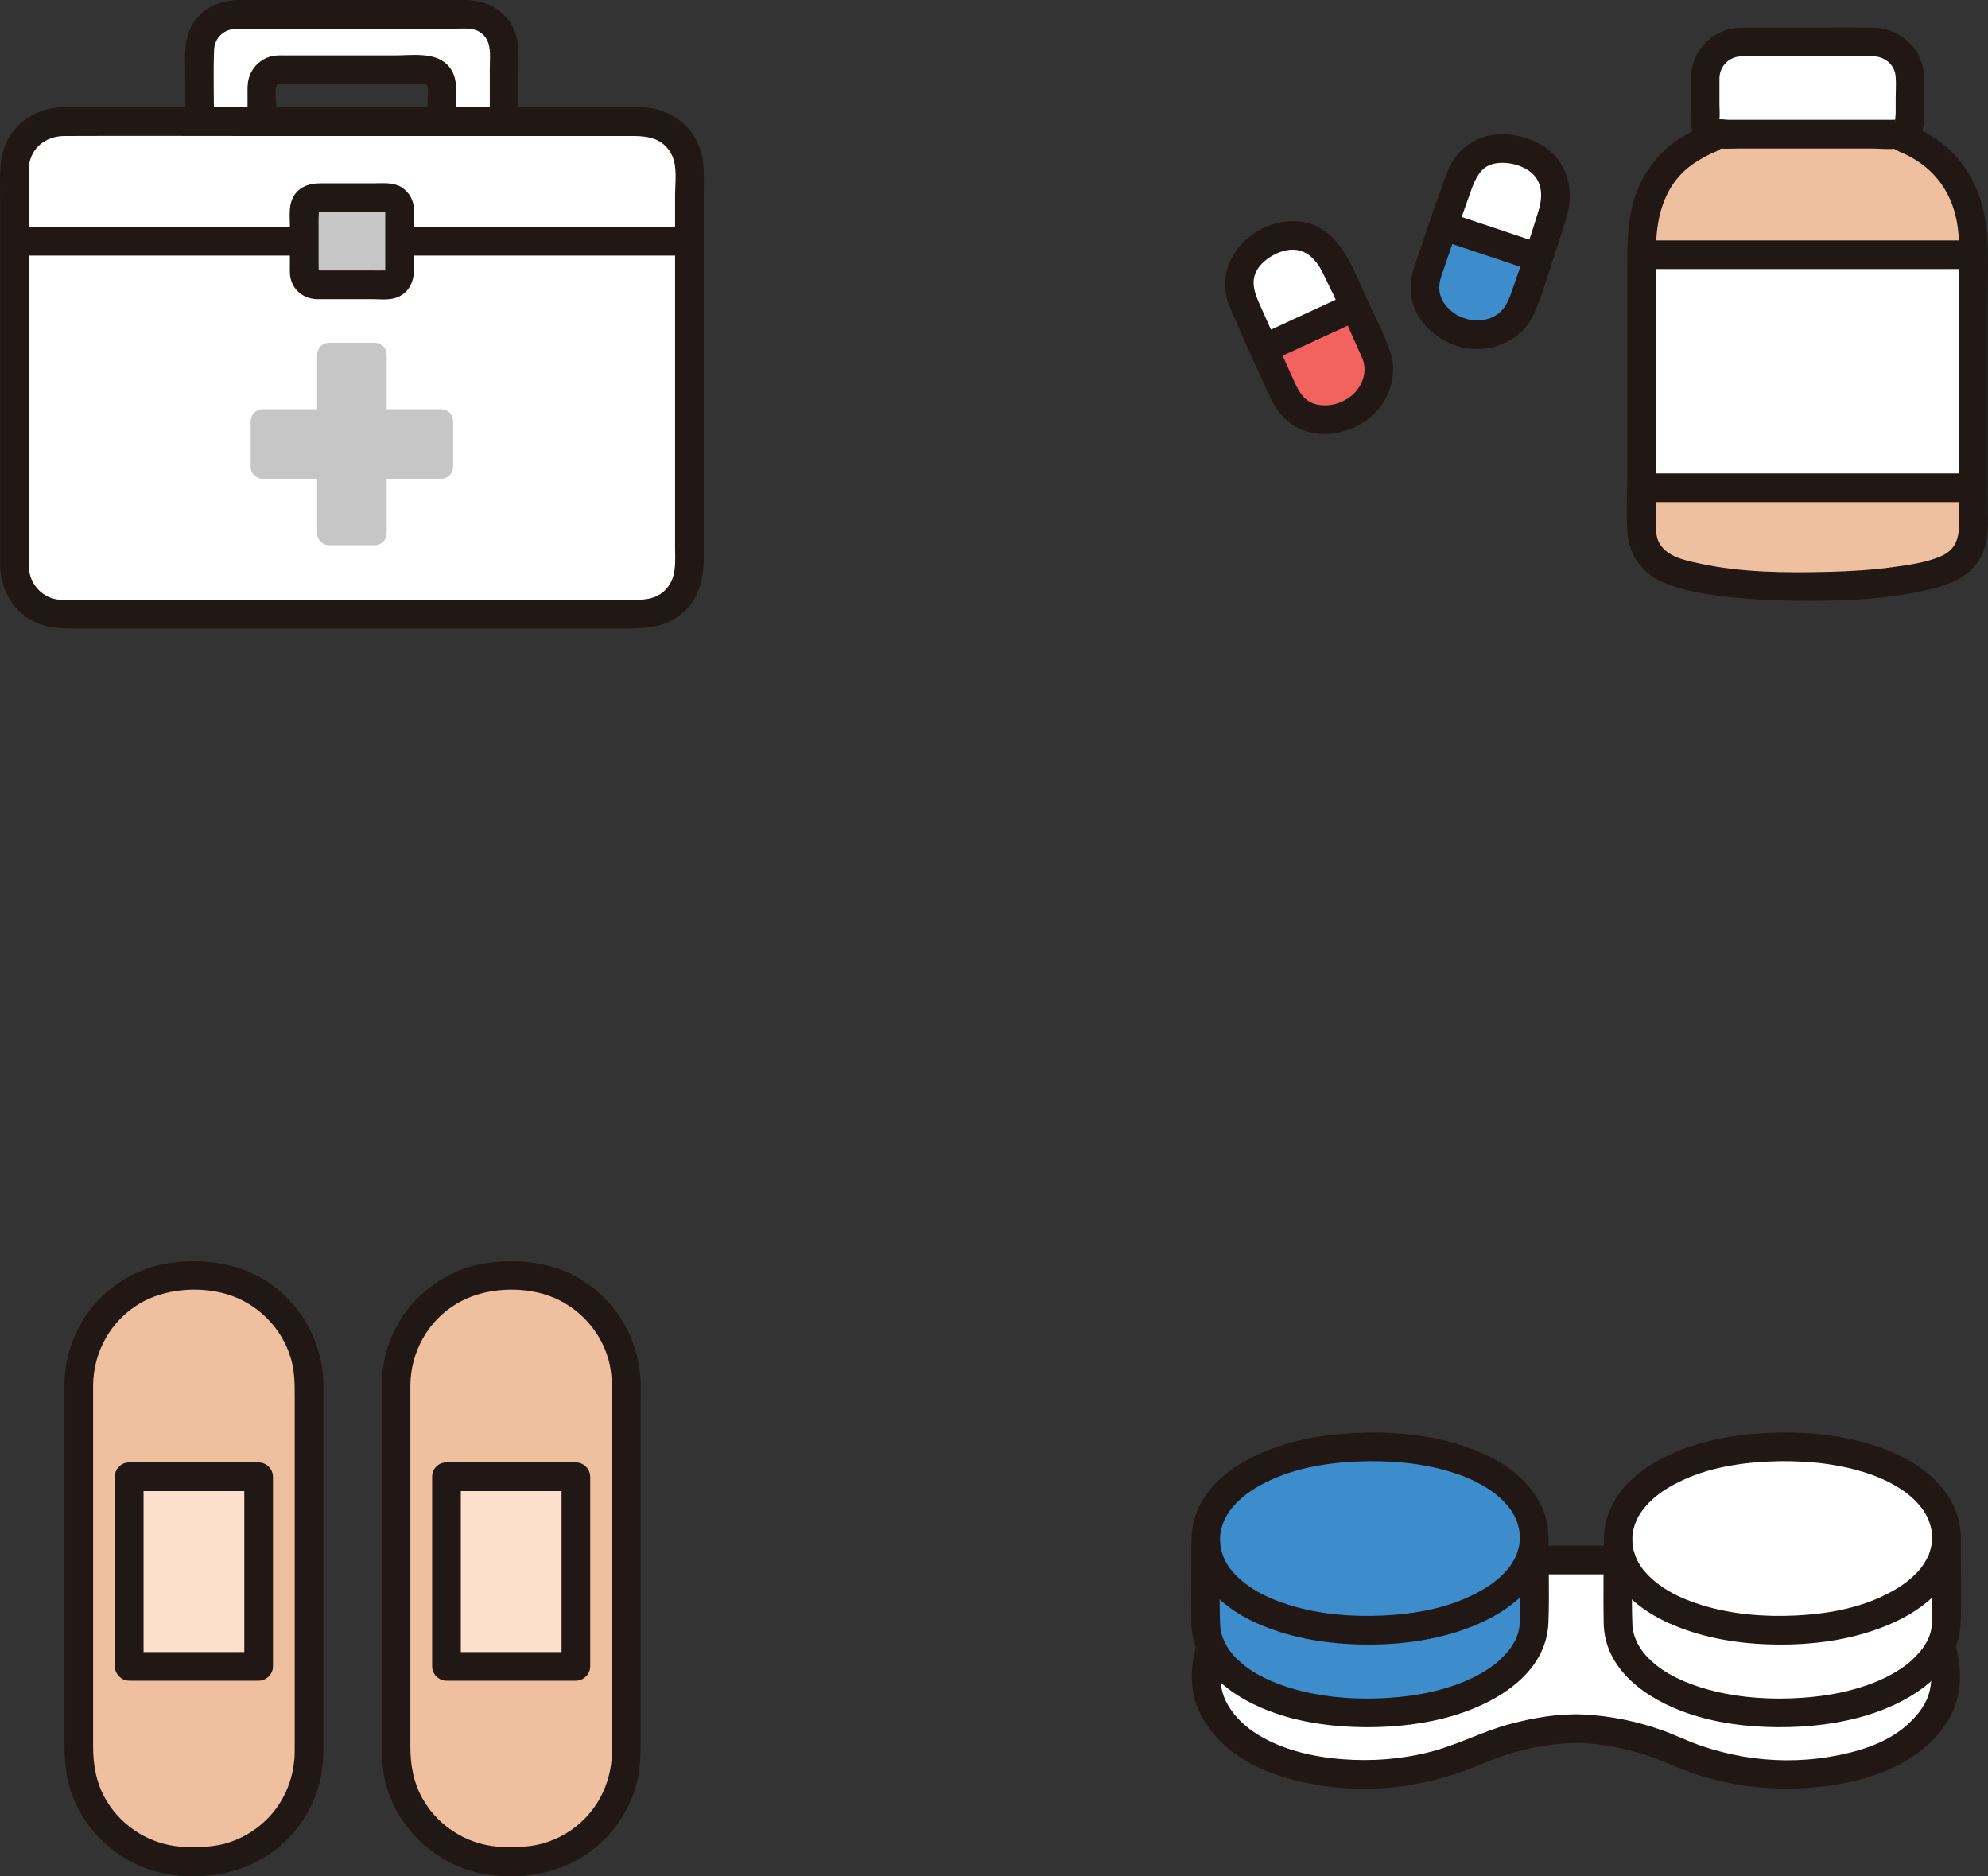 <?xml version="1.0" encoding="UTF-8"?><svg id="b" xmlns="http://www.w3.org/2000/svg" width="332.83" height="314.111" viewBox="0 0 332.83 314.111"><rect x="0" y="0" width="332.83" height="314.111" fill="#333333" stroke="none"/><defs><style>.d{fill:#3d8dcc;}.e{fill:#fff;}.f{fill:#211715;}.g{fill:#fce0cd;}.h{fill:#efc0a0;}.i{fill:#c6c6c6;}.j{fill:#f2635f;}</style></defs><g id="c"><rect class="h" x="66.306" y="213.607" width="38.552" height="97.998" rx="18.291" ry="18.291"/><path class="g" d="M74.749,249.042v28.107c0,1.003.71,1.816,1.585,1.816h18.497c.875,0,1.585-.813,1.585-1.816v-28.107c0-1.003-.71-1.816-1.585-1.816h-18.497c-.875,0-1.585.813-1.585,1.816Z"/><path class="f" d="M63.906,231.898v13.224c0,8.786,0,17.572,0,26.358v20.015c0,2.657.104,5.285.896,7.857,1.918,6.231,6.714,11.186,12.81,13.437,5.333,1.969,12.102,1.704,17.286-.549,5.819-2.528,10.299-7.844,11.774-14.023.559-2.342.586-4.679.586-7.058v-56.005c0-1.487.057-2.993-.041-4.478-.437-6.613-3.975-12.652-9.554-16.242-4.907-3.157-11.128-3.852-16.805-2.878-6.237,1.07-11.875,5.308-14.702,10.961-1.464,2.928-2.219,6.109-2.25,9.382-.029,3.09,4.771,3.092,4.8,0,.053-5.583,2.953-10.801,7.776-13.666,4.133-2.455,9.745-2.927,14.363-1.642,5.305,1.477,9.553,5.724,11.03,11.03.572,2.054.583,4.092.583,6.191v44.569c0,4.903.013,9.807,0,14.71-.012,4.305-1.593,8.398-4.654,11.46-1.931,1.931-4.327,3.339-6.958,4.071-2.115.589-4.247.61-6.424.582-5.573-.072-10.768-3.096-13.573-7.917-1.6-2.751-2.143-5.741-2.143-8.878v-17.05c0-8.54,0-17.081,0-25.621,0-5.656,0-11.312,0-16.968v-.872c0-3.089-4.8-3.094-4.8,0Z"/><path class="f" d="M72.349,247.226c0,9.27,0,18.54,0,27.811v3.929c0,1.297,1.1,2.4,2.4,2.4,6.317,0,12.634,0,18.952,0h2.715c1.297,0,2.4-1.1,2.4-2.4v-31.74c0-1.297-1.1-2.4-2.4-2.4-6.317,0-12.634,0-18.952,0h-2.715c-3.089,0-3.094,4.8,0,4.8,6.317,0,12.634,0,18.952,0h2.715l-2.4-2.4v31.74l2.4-2.4c-6.317,0-12.634,0-18.952,0h-2.715l2.4,2.4c0-9.27,0-18.54,0-27.811v-3.929c0-3.089-4.8-3.094-4.8,0Z"/><rect class="h" x="13.191" y="213.607" width="38.552" height="97.998" rx="18.291" ry="18.291"/><path class="g" d="M21.634,249.042v28.107c0,1.003.71,1.816,1.585,1.816h18.497c.875,0,1.585-.813,1.585-1.816v-28.107c0-1.003-.71-1.816-1.585-1.816h-18.497c-.875,0-1.585.813-1.585,1.816Z"/><path class="f" d="M10.791,231.898v13.224c0,8.786,0,17.572,0,26.358v20.015c0,2.657.104,5.285.896,7.857,1.918,6.231,6.714,11.186,12.81,13.437,5.333,1.969,12.102,1.704,17.286-.549,5.819-2.528,10.299-7.844,11.774-14.023.559-2.342.586-4.679.586-7.058v-56.005c0-1.487.057-2.993-.041-4.478-.437-6.613-3.975-12.652-9.554-16.242-4.907-3.157-11.128-3.852-16.805-2.878-6.237,1.07-11.875,5.308-14.702,10.961-1.464,2.928-2.219,6.109-2.25,9.382-.029,3.09,4.771,3.092,4.8,0,.053-5.583,2.953-10.801,7.776-13.666,4.133-2.455,9.745-2.927,14.363-1.642,5.305,1.477,9.553,5.724,11.03,11.03.572,2.054.583,4.092.583,6.191v44.569c0,4.903.013,9.807,0,14.71-.012,4.305-1.593,8.398-4.654,11.46-1.931,1.931-4.327,3.339-6.958,4.071-2.115.589-4.247.61-6.424.582-5.573-.072-10.768-3.096-13.573-7.917-1.6-2.751-2.143-5.741-2.143-8.878v-17.05c0-8.54,0-17.081,0-25.621v-17.84c0-3.089-4.8-3.094-4.8,0Z"/><path class="f" d="M19.234,247.226c0,9.27,0,18.54,0,27.811v3.929c0,1.297,1.1,2.4,2.4,2.4,6.317,0,12.634,0,18.952,0h2.715c1.297,0,2.4-1.1,2.4-2.4v-31.74c0-1.297-1.1-2.4-2.4-2.4-6.317,0-12.634,0-18.952,0h-2.715c-3.089,0-3.094,4.8,0,4.8,6.317,0,12.634,0,18.952,0h2.715l-2.4-2.4v31.74l2.4-2.4c-6.317,0-12.634,0-18.952,0h-2.715l2.4,2.4c0-9.27,0-18.54,0-27.811v-3.929c0-3.089-4.8-3.094-4.8,0Z"/><path class="e" d="M285.464,13.086v7.294c0,1.148.931,2.079,2.079,2.079h30.147c1.148,0,2.079-.931,2.079-2.079v-7.294c0-3.343-2.71-6.054-6.054-6.054h-22.198c-3.343,0-6.054,2.71-6.054,6.054Z"/><path class="h" d="M286.64,23.054c-8.934,3.574-11.789,10.244-11.789,18.769v46.805c0,3.053,1.677,5.782,5.625,7.102,4.765,1.593,12.143,2.45,21.924,2.45,9.903,0,17.355-.917,22.354-2.45,3.98-1.221,5.625-4.049,5.625-7.102v-46.805c0-8.525-2.855-15.195-11.789-18.769"/><path class="e" d="M274.851,42.647v39.001h55.528v-39.001h-55.528Z"/><path class="j" d="M226.623,50.929c.943,2.041,2.997,6.636,3.61,8.038,1.837,4.202-.722,8.67-4.345,10.344-4.335,2.003-9.065.695-10.769-3.106-.594-1.325-2.955-6.508-3.849-8.442-.913-1.977-2.321-5.361-2.929-6.677-2.144-4.641-.328-8.609,4.626-10.898,3.623-1.674,8.189-.864,10.532,4.206,0,0,2.181,4.494,3.124,6.535Z"/><path class="d" d="M257.717,42.728c-.713,2.132-2.369,6.885-2.884,8.326-1.544,4.318-6.471,5.815-10.256,4.549-4.529-1.515-7.074-5.71-5.708-9.645.476-1.372,2.312-6.763,2.987-8.784.691-2.065,1.987-5.494,2.447-6.868,1.621-4.848,5.665-6.491,10.84-4.76,3.785,1.266,6.553,4.987,4.782,10.284,0,0-1.494,4.766-2.207,6.898Z"/><path class="e" d="M259.526,29.013c-.956-1.665-2.551-2.854-4.384-3.467-5.175-1.731-9.218-.088-10.84,4.76-.46,1.375-1.756,4.803-2.447,6.868-.063.189-.137.407-.218.649,4.52,1.513,11.601,3.881,15.936,5.331.051-.151.099-.294.143-.426.713-2.132,2.207-6.898,2.207-6.898.914-2.731.62-5.044-.398-6.817Z"/><path class="e" d="M217.938,39.553c2.184.457,4.231,1.963,5.561,4.841,0,0,2.181,4.494,3.124,6.535.059.127.121.263.188.408-3.841,1.775-11.172,5.163-15.259,7.051-.103-.235-.199-.445-.283-.625-.913-1.977-2.321-5.361-2.929-6.677-2.144-4.641-.328-8.609,4.626-10.898,1.566-.724,3.308-.983,4.971-.635Z"/><path class="f" d="M257.116,40.473c-4.698-1.571-9.396-3.142-14.093-4.713-1.192-.399-2.675.459-2.952,1.676-.302,1.326.4,2.526,1.676,2.952,4.698,1.571,9.396,3.142,14.093,4.713,1.192.399,2.675-.459,2.952-1.676.302-1.326-.4-2.526-1.676-2.952h0Z"/><path class="f" d="M274.851,84.048h55.532c3.089,0,3.094-4.8,0-4.8h-55.532c-3.089,0-3.094,4.8,0,4.8h0Z"/><path class="f" d="M274.851,45.047h55.532c3.089,0,3.094-4.8,0-4.8h-55.532c-3.089,0-3.094,4.8,0,4.8h0Z"/><path class="f" d="M255.403,42.09c-.803,2.394-1.635,4.778-2.472,7.16-.713,2.029-1.744,3.554-3.895,4.151-2.181.606-4.65.015-6.399-1.64-1.713-1.62-2.028-3.473-1.304-5.603,1.591-4.678,3.189-9.349,4.857-14,.733-2.044,1.55-4.016,3.504-4.632,2.018-.636,4.878-.081,6.597,1.308,1.928,1.558,2.034,4.029,1.299,6.418-.703,2.287-1.432,4.567-2.188,6.837-.978,2.938,3.656,4.197,4.629,1.276.762-2.288,1.493-4.587,2.205-6.89,1.104-3.57.725-7.311-1.753-10.213-2.193-2.568-5.914-3.832-9.225-3.783-3.427.051-6.493,1.793-8.211,4.773-.816,1.416-1.268,3.035-1.823,4.565-.591,1.63-1.189,3.257-1.743,4.899-.876,2.599-1.756,5.196-2.647,7.79-1.088,3.17-.904,6.424,1.148,9.188,2.174,2.927,5.757,4.781,9.424,4.741,3.861-.043,7.664-2.124,9.31-5.698,1.373-2.981,2.273-6.264,3.315-9.371.984-2.935-3.65-4.194-4.629-1.276Z"/><path class="f" d="M224.551,49.749c-3.775,1.744-7.55,3.489-11.326,5.233l-2.164,1c-1.143.528-1.517,2.266-.861,3.284.76,1.178,2.061,1.426,3.284.861,3.831-1.77,7.662-3.54,11.492-5.31l1.998-.923c1.143-.528,1.517-2.266.861-3.284-.76-1.178-2.061-1.426-3.284-.861h0Z"/><path class="f" d="M224.551,52.14c1.057,2.293,2.086,4.599,3.11,6.906.39.879.694,1.436.773,2.448.105,1.341-.386,2.679-1.193,3.739-1.421,1.866-3.96,2.891-6.285,2.569s-3.319-1.825-4.211-3.796c-2.033-4.489-4.045-8.983-6.042-13.488-.89-2.008-1.298-3.945.019-5.733,1.279-1.736,3.714-2.954,5.589-2.986,2.378-.04,4.026,1.59,5.144,3.862,1.056,2.147,2.089,4.306,3.096,6.477.545,1.176,2.241,1.471,3.284.861,1.206-.706,1.408-2.103.861-3.284-2.282-4.922-4.45-11.591-10.606-12.563-6.876-1.086-14.109,4.955-12.845,12.097.282,1.596,1.034,3.039,1.674,4.514.693,1.596,1.367,3.2,2.085,4.785,1.125,2.482,2.271,4.956,3.397,7.438,1.33,2.932,3.106,5.223,6.322,6.215,3.621,1.117,7.729.075,10.615-2.286,3.214-2.63,4.815-7.25,3.357-11.226-1.12-3.055-2.637-6.019-3.998-8.972-.543-1.177-2.242-1.47-3.284-.861-1.208.707-1.406,2.102-.861,3.284Z"/><path class="f" d="M286.002,20.739c-3.223,1.316-6.289,3.071-8.593,5.736-2.03,2.348-3.434,5.145-4.166,8.16-.786,3.24-.792,6.536-.792,9.847v34.371c0,3.435-.22,6.954.023,10.381.255,3.596,2.403,6.618,5.674,8.131,2.856,1.322,6.071,1.876,9.166,2.302,4.053.558,8.135.812,12.224.887,7.758.142,15.747-.081,23.339-1.84,3.28-.76,6.497-1.934,8.422-4.881,1.871-2.864,1.48-6.362,1.48-9.616v-34.524c0-3.39.156-6.825-.077-10.209-.454-6.587-3.078-12.493-8.649-16.28-1.505-1.023-3.144-1.78-4.825-2.466-1.201-.49-2.638.532-2.952,1.676-.378,1.375.471,2.46,1.676,2.952,5.305,2.166,8.639,6.207,9.663,11.749.515,2.783.364,5.731.364,8.581v41.952c0,2.456-.525,4.409-3.122,5.51-2.494,1.057-5.461,1.449-8.124,1.81-3.497.474-7.038.674-10.564.764-7.203.183-14.668.132-21.739-1.419-2.349-.515-5.294-1.098-6.589-3.329-.608-1.048-.59-2.093-.59-3.336v-26.319c0-6.725-.118-13.462.006-20.186.097-5.255,1.607-10.459,6.072-13.607,1.225-.863,2.562-1.603,3.949-2.169,1.199-.49,2.049-1.596,1.676-2.952-.312-1.136-1.745-2.169-2.952-1.676h0Z"/><path class="f" d="M283.064,13.086v4.388c0,1.761-.267,3.793.729,5.345,1.616,2.52,4.785,2.04,7.346,2.04,7.358,0,14.715,0,22.073,0,2.089,0,5.071.455,6.918-.729,1.998-1.282,2.04-3.402,2.04-5.496,0-1.762.013-3.525,0-5.287-.035-4.945-3.802-8.68-8.741-8.715-2.863-.021-5.726,0-8.589,0h-11.857c-1.377,0-2.748-.029-4.078.415-3.501,1.17-5.738,4.388-5.84,8.039-.086,3.09,4.714,3.088,4.8,0,.057-2.054,1.614-3.579,3.654-3.654.531-.019,1.067,0,1.599,0h9.376c3.162,0,6.324,0,9.486,0,.576,0,1.158-.023,1.734,0,1.867.075,3.467,1.388,3.648,3.31.115,1.228.01,2.51.01,3.742v2.463c0,.191-.152,1.28,0,1.422-.329-.307.546-.147.224-.31-.143-.072-.494,0-.651,0h-23.364c-1.408,0-2.815,0-4.223,0-.305,0-1.547-.202-1.801,0,.349-.277.221.756.31-.049.09-.823,0-1.709,0-2.536v-4.388c0-3.089-4.8-3.094-4.8,0Z"/><path class="e" d="M84.398,8.396v11.97h-10.41v-5.87c0-1.56-1.26-2.82-2.82-2.82h-24.5c-1.56,0-2.82,1.26-2.82,2.82v5.87h-10.41v-11.97c0-3.31,2.68-6,6-6h38.96c3.32,0,6,2.69,6,6Z"/><path class="f" d="M35.837,21.352c0-4.296-.149-8.618,0-12.911.077-2.222,1.739-3.627,3.897-3.641,1.426-.009,2.853,0,4.28,0h32.158c1.355,0,2.949-.21,4.137.546,2.152,1.37,1.691,3.943,1.691,6.147,0,3.311,0,6.623,0,9.934,0,3.089,4.8,3.094,4.8,0s0-6.161,0-9.241c0-2.761.301-5.652-1.201-8.116-1.695-2.781-4.621-4.069-7.785-4.069h-37.789c-3.166,0-6.089,1.287-7.786,4.069-1.66,2.723-1.202,6.27-1.201,9.324,0,2.653,0,5.306,0,7.959,0,3.089,4.8,3.094,4.8,0h0Z"/><path class="f" d="M46.246,21.783v-4.383c0-.643-.38-2.941.256-3.288.337-.184,1.214-.035,1.629-.035h20.739c.682,0,1.602-.165,2.269,0,.798.198.451,1.86.451,2.611v5.096c0,3.089,4.8,3.094,4.8,0v-4.863c0-2.172.18-4.441-1.529-6.114-2.192-2.146-5.987-1.529-8.798-1.529h-17.737c-.963,0-2.002-.079-2.943.16-2.064.525-3.612,2.315-3.875,4.413-.095.758-.062,1.523-.062,2.286v5.647c0,3.089,4.8,3.094,4.8,0h0Z"/><path class="e" d="M2.42,94.814c-.002-19.298-.002-52.616-.002-66.448,0-4.418,3.578-8,7.996-8,20.986,0,76.021,0,97.007,0,4.418,0,7.997,3.576,7.996,7.994,0,14.161,0,48.779,0,66.457,0,4.418-3.575,7.994-7.994,7.994-20.918,0-76.092,0-97.01,0-4.418,0-7.994-3.579-7.994-7.997Z"/><path class="f" d="M4.82,94.814c-.001-13.851-.001-27.703-.002-41.554,0-6.332,0-12.663,0-18.995,0-1.227,0-2.455,0-3.682,0-1.183-.128-2.446.171-3.598.708-2.724,3.099-4.207,5.809-4.219,10.762-.046,21.526,0,32.289,0,13.154,0,26.307,0,39.461,0,5.635,0,11.27,0,16.906,0,2.197,0,4.394,0,6.592,0,2.61,0,4.949.471,6.316,2.958,1.119,2.036.657,4.877.657,7.128,0,2.811,0,5.622,0,8.433,0,6.693,0,13.386,0,20.079,0,6.993,0,13.987,0,20.98,0,2.99,0,5.979,0,8.969,0,2.712.377,5.513-1.754,7.572-1.825,1.764-4.221,1.525-6.557,1.525s-4.657,0-6.986,0c-5.71,0-11.42,0-17.13,0-13.15,0-26.3,0-39.45,0-5.941,0-11.881,0-17.822,0-2.464,0-4.929,0-7.393,0-2.067,0-4.362.273-6.403-.062-2.732-.448-4.645-2.81-4.703-5.536-.066-3.084-4.866-3.095-4.8,0,.08,3.771,2.084,7.388,5.48,9.161,2.657,1.387,5.492,1.236,8.388,1.236,5.351,0,10.702,0,16.054,0,13.475,0,26.949,0,40.424,0,11.623,0,23.246,0,34.869,0,3.305,0,6.293-.286,8.94-2.503,2.918-2.443,3.643-5.837,3.643-9.462,0-6.512,0-13.023,0-19.535,0-13.662,0-27.324,0-40.987,0-2.871.276-5.842-.893-8.537-1.523-3.508-4.867-5.805-8.643-6.174-2.257-.221-4.608-.047-6.875-.047-2.642,0-5.284,0-7.926,0-13.184,0-26.368,0-39.551,0-12.42,0-24.84,0-37.26,0-2.193,0-4.41-.095-6.601.007-3.809.177-7.418,2.409-9.028,5.917C-.222,26.64.018,29.605.018,32.55s0,5.893,0,8.839c0,14.636,0,29.272.001,43.908,0,3.172,0,6.345,0,9.517,0,3.089,4.8,3.094,4.8,0Z"/><path class="f" d="M3.279,42.789h111.278c3.089,0,3.094-4.8,0-4.8H3.279c-3.089,0-3.094,4.8,0,4.8h0Z"/><path class="i" d="M52.936,47.684h11.965c1.105,0,2-.898,2-2.002,0-2.611,0-5.633,0-10.583,0-1.105-.895-2.005-1.999-2.005-3.074,0-8.893,0-11.967,0-1.105,0-1.999.895-1.999,2v10.59c0,1.105.895,2,2,2Z"/><path class="f" d="M52.936,50.084c3.078,0,6.155,0,9.233,0,1.262,0,2.775.185,4.003-.188,2.094-.635,3.13-2.556,3.13-4.635,0-1.224,0-2.448,0-3.672,0-1.562,0-3.124,0-4.686,0-1.013.097-2.09-.188-3.075-.302-1.045-1.054-1.984-1.991-2.532-1.371-.803-3.044-.602-4.568-.602-1.575,0-3.15,0-4.725,0-1.394,0-2.789,0-4.183,0-2.02,0-3.868.673-4.727,2.649-.592,1.362-.385,3.066-.385,4.52v6.397c0,.472-.015.948,0,1.42.082,2.487,1.951,4.271,4.4,4.403,1.256.068,2.456-1.152,2.4-2.4-.061-1.358-1.055-2.328-2.4-2.4.429.023.123.046.006-.016.145.077.22.121.351.204-.343-.217-.036-.094.024.108.095.321.03-.338,0,0-.022.242.015-.035.02-.088.044-.499,0-1.022,0-1.523v-7.452c0-.399.091-.923,0-1.313-.007-.03.002-.066,0-.097.015.288-.087.186.016-.007-.078.145-.121.22-.204.351.224-.353.124-.05-.011-.012-.544.154.002.037.007.015-.238.032-.279.045-.124.04.087,0,.174,0,.261,0,1.199,0,2.397,0,3.596,0,2.56,0,5.119,0,7.679,0,.115,0,.231-.003.346,0-.583-.014.187.109-.104-.018-.076-.033-.381-.292-.181-.095s-.059-.111-.096-.179c-.141-.261-.027.301,0,.001.032-.344-.02.28-.02.363,0,.493,0,.986,0,1.479,0,1.407,0,2.814,0,4.221,0,1.101,0,2.202,0,3.304,0,.258,0,.517,0,.775,0,.112.001.224,0,.336.002-.169.162-.34-.016-.006.073-.137.116-.213.204-.35-.138.217-.244.051.01.012.433-.066-.235-.041.191-.054-.951.028-1.907,0-2.858,0-3.032,0-6.064,0-9.096,0-1.255,0-2.458,1.104-2.4,2.4s1.055,2.4,2.4,2.4Z"/><path class="i" d="M55.098,91.275c-1.105,0-2-.895-2-2v-9.126h-9.126c-1.105,0-2-.895-2-2v-7.64c0-1.105.895-2,2-2h9.126v-9.126c0-1.105.895-2,2-2h7.64c1.105,0,2,.895,2,2v9.126h9.126c1.105,0,2,.895,2,2v7.64c0,1.105-.895,2-2,2h-9.126v9.126c0,1.105-.895,2-2,2h-7.64Z"/><path class="e" d="M325.128,276.256c.98,3.49.92,7.13-.88,10.22-1.66,2.88-4.17,5.06-6.88,6.52-5.54,2.99-12.25,4.06-18.32,4.06-7.13,0-13.7-1.74-18.53-3.93-5.71-2.58-12.53-3.74-16.68-3.74-3.98,0-10.97,1.16-16.67,3.74-4.84,2.19-11.41,3.93-18.54,3.93-6.07,0-12.78-1.07-18.31-4.06-2.71-1.46-5.22-3.64-6.89-6.52-1.79-3.09-1.85-6.73-.87-10.22l.38-.18c3.22,6.47,13.47,10.79,26.56,10.67,15.85-.16,27.43-6.77,27.34-15.56v-10.03h14.05v10.56c.08,8.8,11.79,15.18,27.63,15.03,12.83-.13,22.86-4.48,26.17-10.8l.44.31Z"/><path class="e" d="M270.884,271.592v-13.707c-.088-9.02,11.415-15.516,27.338-15.668,15.923-.159,27.551,6.11,27.639,15.131v13.836c.086,8.795-11.491,15.407-27.339,15.562-15.848.155-27.552-6.229-27.638-15.025v-.129Z"/><path class="d" d="M201.862,271.592v-13.707c-.088-9.02,11.415-15.516,27.338-15.668,15.923-.159,27.551,6.11,27.639,15.131v13.836c.086,8.795-11.491,15.407-27.339,15.562-15.848.155-27.552-6.229-27.638-15.025v-.129Z"/><path class="f" d="M200.244,275.615c-.738,2.741-.966,5.602-.34,8.389.592,2.636,2.08,4.992,3.888,6.965,3.524,3.844,8.606,6.021,13.596,7.215,5.31,1.27,10.932,1.597,16.354.98,5.278-.601,10.15-2.058,15.017-4.133,4.259-1.816,9.024-2.938,13.649-3.198,4.395-.247,8.863.628,13.042,1.936,2.398.751,4.637,1.85,6.986,2.725,2.381.887,4.84,1.565,7.334,2.044,5.479,1.053,11.035,1.162,16.555.388,5.809-.815,11.817-2.744,16.277-6.692,2.233-1.976,4.097-4.558,4.966-7.429.905-2.991.673-6.209-.13-9.191s-5.434-1.715-4.629,1.276c.609,2.261.794,4.58.066,6.837-.669,2.074-2.195,3.839-3.818,5.243-3.475,3.006-8.309,4.388-12.75,5.134-4.789.805-9.834.772-14.613-.076-2.336-.415-4.641-1.004-6.886-1.772-2.193-.75-4.266-1.786-6.446-2.568-4.245-1.523-8.817-2.464-13.326-2.671-4.122-.189-8.365.559-12.332,1.624-4.505,1.21-8.62,3.435-13.14,4.607-4.853,1.258-9.85,1.647-14.846,1.255-5.129-.402-10.54-1.669-14.853-4.586-1.965-1.329-3.776-3.223-4.761-5.403-1.093-2.419-.905-5.124-.232-7.625.804-2.986-3.825-4.26-4.629-1.276h0Z"/><path class="f" d="M229.2,239.816c-5.807.077-11.757.865-17.165,3.069-4.248,1.731-8.415,4.331-10.784,8.39-2.126,3.643-2.332,8.037-.552,11.853,1.845,3.956,5.674,6.777,9.555,8.539,5.291,2.403,11.095,3.429,16.88,3.615,6.044.194,12.318-.467,18.036-2.51,4.476-1.598,8.786-4.033,11.624-7.941,2.362-3.253,3.124-7.604,1.78-11.426-1.645-4.676-5.678-7.974-10.081-9.973-6.027-2.737-12.716-3.659-19.293-3.617-3.088.02-3.094,4.82,0,4.8,5.196-.033,10.413.554,15.319,2.339,1.849.673,3.624,1.571,5.24,2.695,1.189.827,2.528,2.131,3.244,3.227.446.683.796,1.371.942,1.805.114.34.219.681.302,1.03.126.528.145.716.159.903.029.404.042.809.026,1.214-.008.199-.022.398-.042.596-.044.442.119-.547-.032.184-.08.387-.169.769-.288,1.147-.048.151-.101.3-.153.449-.177.498.081-.132-.129.309-.78,1.633-1.605,2.6-3.002,3.817-1.358,1.183-3.207,2.241-4.972,3.047-4.392,2.007-9.37,2.839-14.161,3.07-5.301.256-10.672-.177-15.761-1.742-3.717-1.143-7.334-2.909-9.778-5.89-.831-1.014-1.401-2.22-1.734-3.673-.035-.152-.063-.311-.085-.466.072.497-.015-.278-.016-.31-.013-.406-.012-.808.002-1.214.017-.469.141-1.128.411-1.943.484-1.465,1.484-2.846,2.826-4.1,1.46-1.364,3.257-2.428,5.171-3.315,5.105-2.368,10.942-3.104,16.512-3.178,3.086-.041,3.095-4.841,0-4.8Z"/><path class="f" d="M199.462,258.596c0,4.365-.073,8.735,0,13.099.133,7.942,7.356,12.833,14.16,15.152,4.794,1.634,9.961,2.272,15.01,2.299,5.107.027,10.321-.566,15.207-2.093,7.09-2.215,15.063-7.122,15.394-15.389.19-4.758.007-9.556.007-14.318,0-3.089-4.8-3.094-4.8,0v13.07c0,.238.002.477,0,.715,0,.098.002.196,0,.293-.004.17-.101,1.187-.039.787-.241,1.567-.597,2.339-1.461,3.624-.593.882-1.891,2.189-2.877,2.923-1.48,1.102-3.146,2.012-4.848,2.722-4.007,1.672-8.398,2.483-12.714,2.756-4.796.304-9.667.05-14.348-1.078-3.497-.843-7.273-2.257-9.96-4.453-1.244-1.017-2.147-2.003-2.845-3.199-.598-1.026-1.026-2.337-1.066-3.304-.188-4.522-.016-9.08-.016-13.606,0-3.089-4.8-3.094-4.8,0h0Z"/><path class="f" d="M298.222,239.816c-5.807.077-11.757.865-17.165,3.069-4.248,1.731-8.415,4.331-10.784,8.39-2.126,3.643-2.332,8.037-.552,11.853,1.845,3.956,5.674,6.777,9.555,8.539,5.291,2.403,11.095,3.429,16.88,3.615,6.044.194,12.318-.467,18.036-2.51,4.476-1.598,8.786-4.033,11.624-7.941,2.362-3.253,3.124-7.604,1.78-11.426-1.645-4.676-5.678-7.974-10.081-9.973-6.027-2.737-12.716-3.659-19.293-3.617-3.088.02-3.094,4.82,0,4.8,5.196-.033,10.413.554,15.319,2.339,1.849.673,3.624,1.571,5.24,2.695,1.189.827,2.528,2.131,3.244,3.227.446.683.796,1.371.942,1.805.114.34.219.681.302,1.03.126.528.145.716.159.903.029.404.042.809.026,1.214-.008.199-.022.398-.042.596-.044.442.119-.547-.032.184-.08.387-.169.769-.288,1.147-.048.151-.101.3-.153.449-.177.498.081-.132-.129.309-.78,1.633-1.605,2.6-3.002,3.817-1.358,1.183-3.207,2.241-4.972,3.047-4.392,2.007-9.37,2.839-14.161,3.07-5.301.256-10.672-.177-15.761-1.742-3.717-1.143-7.334-2.909-9.778-5.89-.831-1.014-1.401-2.22-1.734-3.673-.035-.152-.063-.311-.085-.466.072.497-.015-.278-.016-.31-.013-.406-.012-.808.002-1.214.017-.469.141-1.128.411-1.943.484-1.465,1.484-2.846,2.826-4.1,1.46-1.364,3.257-2.428,5.171-3.315,5.105-2.368,10.942-3.104,16.512-3.178,3.086-.041,3.095-4.841,0-4.8Z"/><path class="f" d="M268.484,258.596c0,4.365-.073,8.735,0,13.099.133,7.942,7.356,12.833,14.16,15.152,4.794,1.634,9.961,2.272,15.01,2.299,5.107.027,10.321-.566,15.207-2.093,7.09-2.215,15.063-7.122,15.394-15.389.19-4.758.007-9.556.007-14.318,0-3.089-4.8-3.094-4.8,0v13.07c0,.238.002.477,0,.715,0,.098.002.196,0,.293-.004.17-.101,1.187-.039.787-.241,1.567-.597,2.339-1.461,3.624-.593.882-1.891,2.189-2.877,2.923-1.48,1.102-3.146,2.012-4.848,2.722-4.007,1.672-8.398,2.483-12.714,2.756-4.796.304-9.667.05-14.348-1.078-3.497-.843-7.273-2.257-9.96-4.453-1.244-1.017-2.147-2.003-2.845-3.199-.598-1.026-1.026-2.337-1.066-3.304-.188-4.522-.016-9.08-.016-13.606,0-3.089-4.8-3.094-4.8,0h0Z"/><path class="f" d="M258.632,263.554h10.496c1.255,0,2.458-1.104,2.4-2.4s-1.055-2.4-2.4-2.4h-10.496c-1.255,0-2.458,1.104-2.4,2.4s1.055,2.4,2.4,2.4h0Z"/></g></svg>